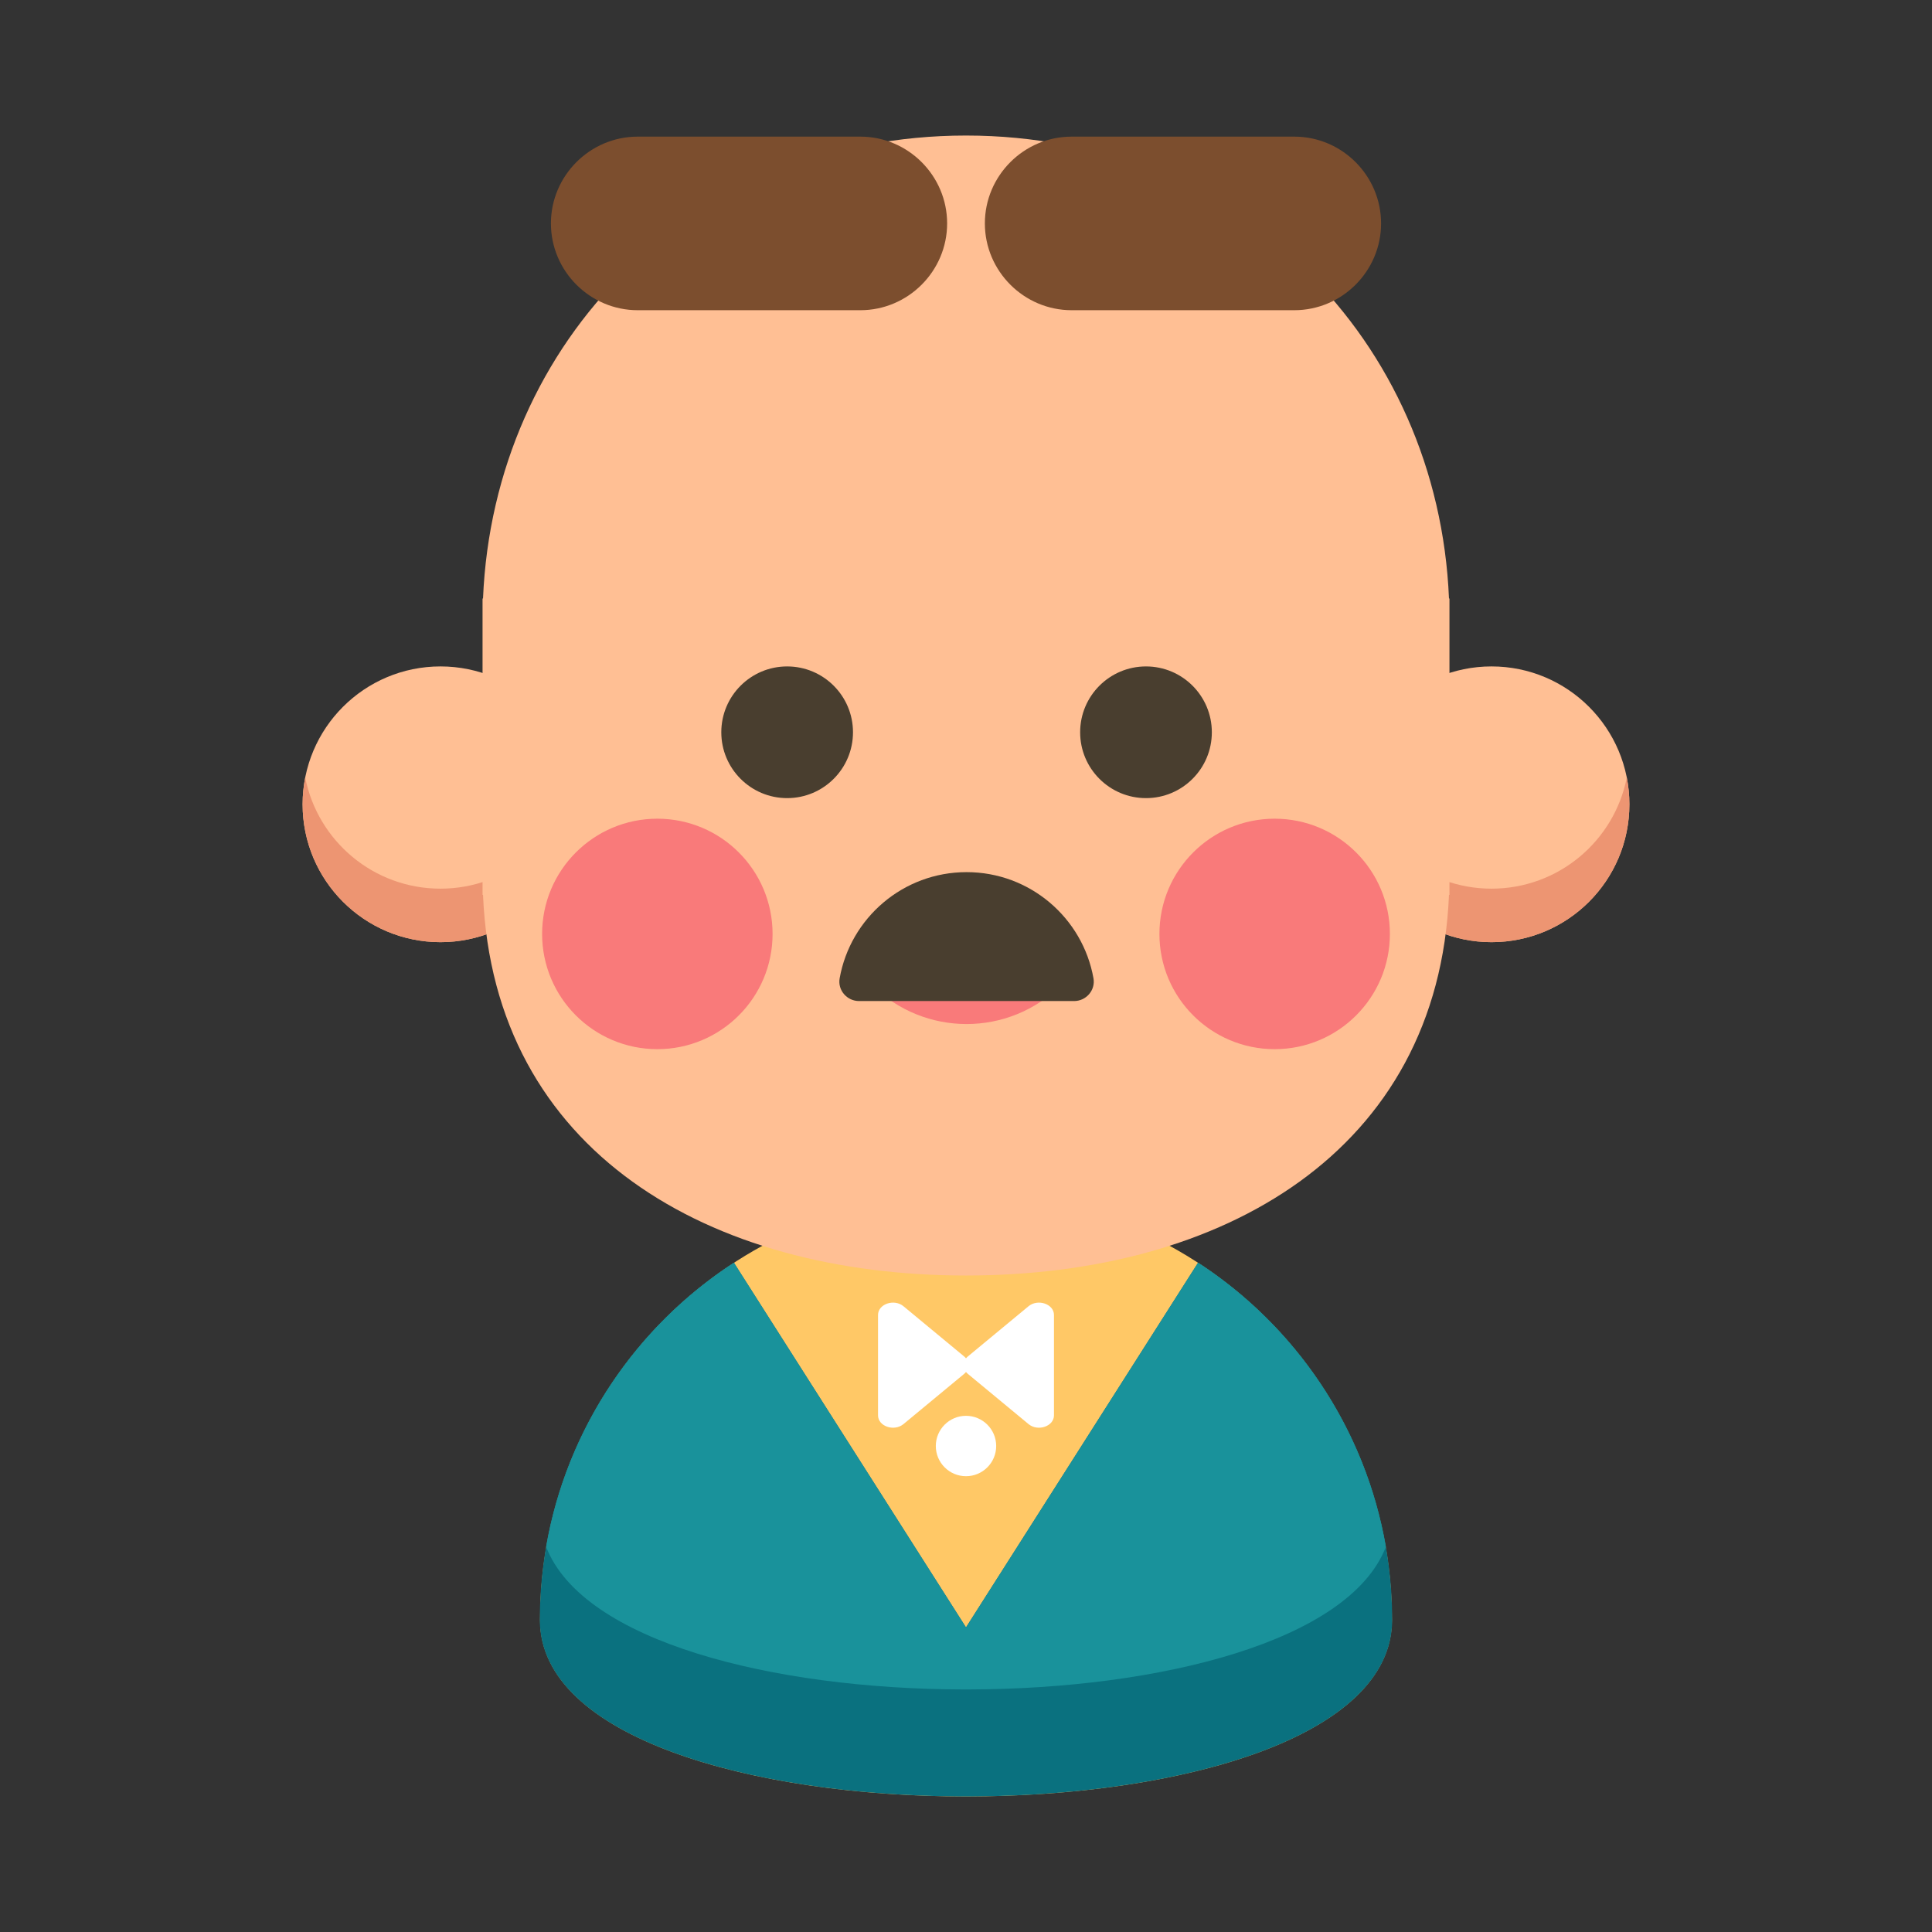 <?xml version="1.0" ?><!DOCTYPE svg  PUBLIC '-//W3C//DTD SVG 1.1//EN'  'http://www.w3.org/Graphics/SVG/1.1/DTD/svg11.dtd'>
<svg width="800px" height="800px" viewBox="0 0 512 512" enable-background="new 0 0 512 512" id="Uncle" version="1.1" xml:space="preserve" xmlns="http://www.w3.org/2000/svg" xmlns:xlink="http://www.w3.org/1999/xlink"><rect x="0" y="0" width="512" height="512" fill="#333333" stroke="none"/><path d="M368.882,429.325c0,62.344-225.763,62.344-225.763,0c0-62.342,50.538-112.881,112.881-112.881  S368.882,366.983,368.882,429.325z" fill="#FFC866"/><path d="M272.563,346.173l-16.065,13.297c-0.189,0.156-0.354,0.325-0.498,0.503  c-0.143-0.178-0.308-0.347-0.497-0.503l-16.065-13.297c-2.492-2.063-6.753-0.602-6.753,2.314v26.593  c0,2.917,4.261,4.377,6.753,2.314l16.065-13.296c0.189-0.156,0.354-0.326,0.497-0.504c0.144,0.178,0.309,0.348,0.498,0.504  l16.065,13.296c2.491,2.063,6.752,0.603,6.752-2.314v-26.593C279.315,345.571,275.055,344.11,272.563,346.173z" fill="#FFFFFF"/><circle cx="116.731" cy="213.146" fill="#FFBF94" r="36.537"/><path d="M116.731,235.504c-17.753,0-32.542-12.663-35.844-29.448c-0.451,2.294-0.693,4.663-0.693,7.089  c0,20.178,16.358,36.537,36.537,36.537s36.536-16.358,36.536-36.537c0-2.426-0.242-4.795-0.693-7.089  C149.273,222.842,134.483,235.504,116.731,235.504z" fill="#ED9572"/><circle cx="395.269" cy="213.146" fill="#FFBF94" r="36.537"/><path d="M395.27,235.504c-17.752,0-32.542-12.663-35.844-29.448c-0.451,2.294-0.693,4.663-0.693,7.089  c0,20.178,16.358,36.537,36.537,36.537s36.536-16.358,36.536-36.537c0-2.426-0.242-4.795-0.693-7.089  C427.812,222.842,413.021,235.504,395.27,235.504z" fill="#ED9572"/><path d="M383.997,158.614C381.14,90.388,328.225,35.948,256.031,35.918v-0.001c-0.011,0-0.021,0-0.031,0  c-0.01,0-0.02,0-0.029,0v0.001c-72.194,0.03-125.109,54.47-127.967,122.696h-0.124v78.526h0.124  c2.856,68.224,60.13,100.865,127.967,100.884l0,0c0.01,0,0.02,0,0.029,0c0.011,0,0.021,0,0.031,0l0,0  c67.835-0.02,125.108-32.66,127.966-100.884h0.124v-78.526H383.997z" fill="#FFBF94"/><path d="M368.945,429.325c0-39.68-20.478-74.572-51.438-94.701L256,431.278l-61.508-96.654  c-30.959,20.129-51.437,55.021-51.437,94.701c0,30.723,54.828,46.305,110.444,46.746l0,0c0.153,0.002,0.307,0.002,0.46,0.002  c0.681,0.005,1.36,0.009,2.04,0.009c0.681,0,1.36-0.004,2.041-0.009c0.153,0,0.307,0,0.459-0.002l0,0  C314.117,475.63,368.945,460.048,368.945,429.325z" fill="#0A717F"/><path d="M367.275,409.911c-5.46-31.498-23.974-58.52-49.766-75.29L256,431.278l-61.51-96.657  c-25.791,16.771-44.305,43.792-49.766,75.29c9.67,25.104,60.046,37.706,110.59,37.809c0.229,0.001,0.457,0.002,0.686,0.002  c0.229,0,0.458-0.001,0.688-0.002C307.23,447.617,357.606,435.016,367.275,409.911z" fill="#19929B"/><circle cx="256" cy="383.208" fill="#FFFFFF" r="8"/><path d="M228,82.208h-59c-12.649,0-23-10.35-23-23l0,0c0-12.65,10.351-23,23-23h59c12.65,0,23,10.35,23,23l0,0  C251,71.857,240.65,82.208,228,82.208z" fill="#7C4E2E"/><path d="M343,82.208h-59c-12.649,0-23-10.35-23-23l0,0c0-12.65,10.351-23,23-23h59c12.65,0,23,10.35,23,23l0,0  C366,71.857,355.65,82.208,343,82.208z" fill="#7C4E2E"/><circle cx="174.202" cy="247.501" fill="#F97A7A" r="30.538"/><circle cx="337.799" cy="247.501" fill="#F97A7A" r="30.538"/><circle cx="208.601" cy="194.06" fill="#493E2F" r="17.45"/><circle cx="303.7" cy="194.06" fill="#493E2F" r="17.45"/><path d="M256.15,271.38c-9.078,0-18.155-3.455-25.065-10.365c-2.344-2.344-2.344-6.143,0-8.486  c2.343-2.343,6.143-2.343,8.485,0c9.144,9.144,24.019,9.142,33.16,0c2.343-2.343,6.142-2.343,8.485,0  c2.343,2.343,2.343,6.142,0,8.486C274.305,267.925,265.228,271.38,256.15,271.38z" fill="#F97A7A"/><path d="M227.657,265.29c-3.198,0-5.702-2.871-5.142-6.021c2.844-15.997,16.82-28.144,33.635-28.144  s30.791,12.146,33.635,28.144c0.56,3.149-1.943,6.021-5.143,6.021H227.657z" fill="#493E2F"/></svg>